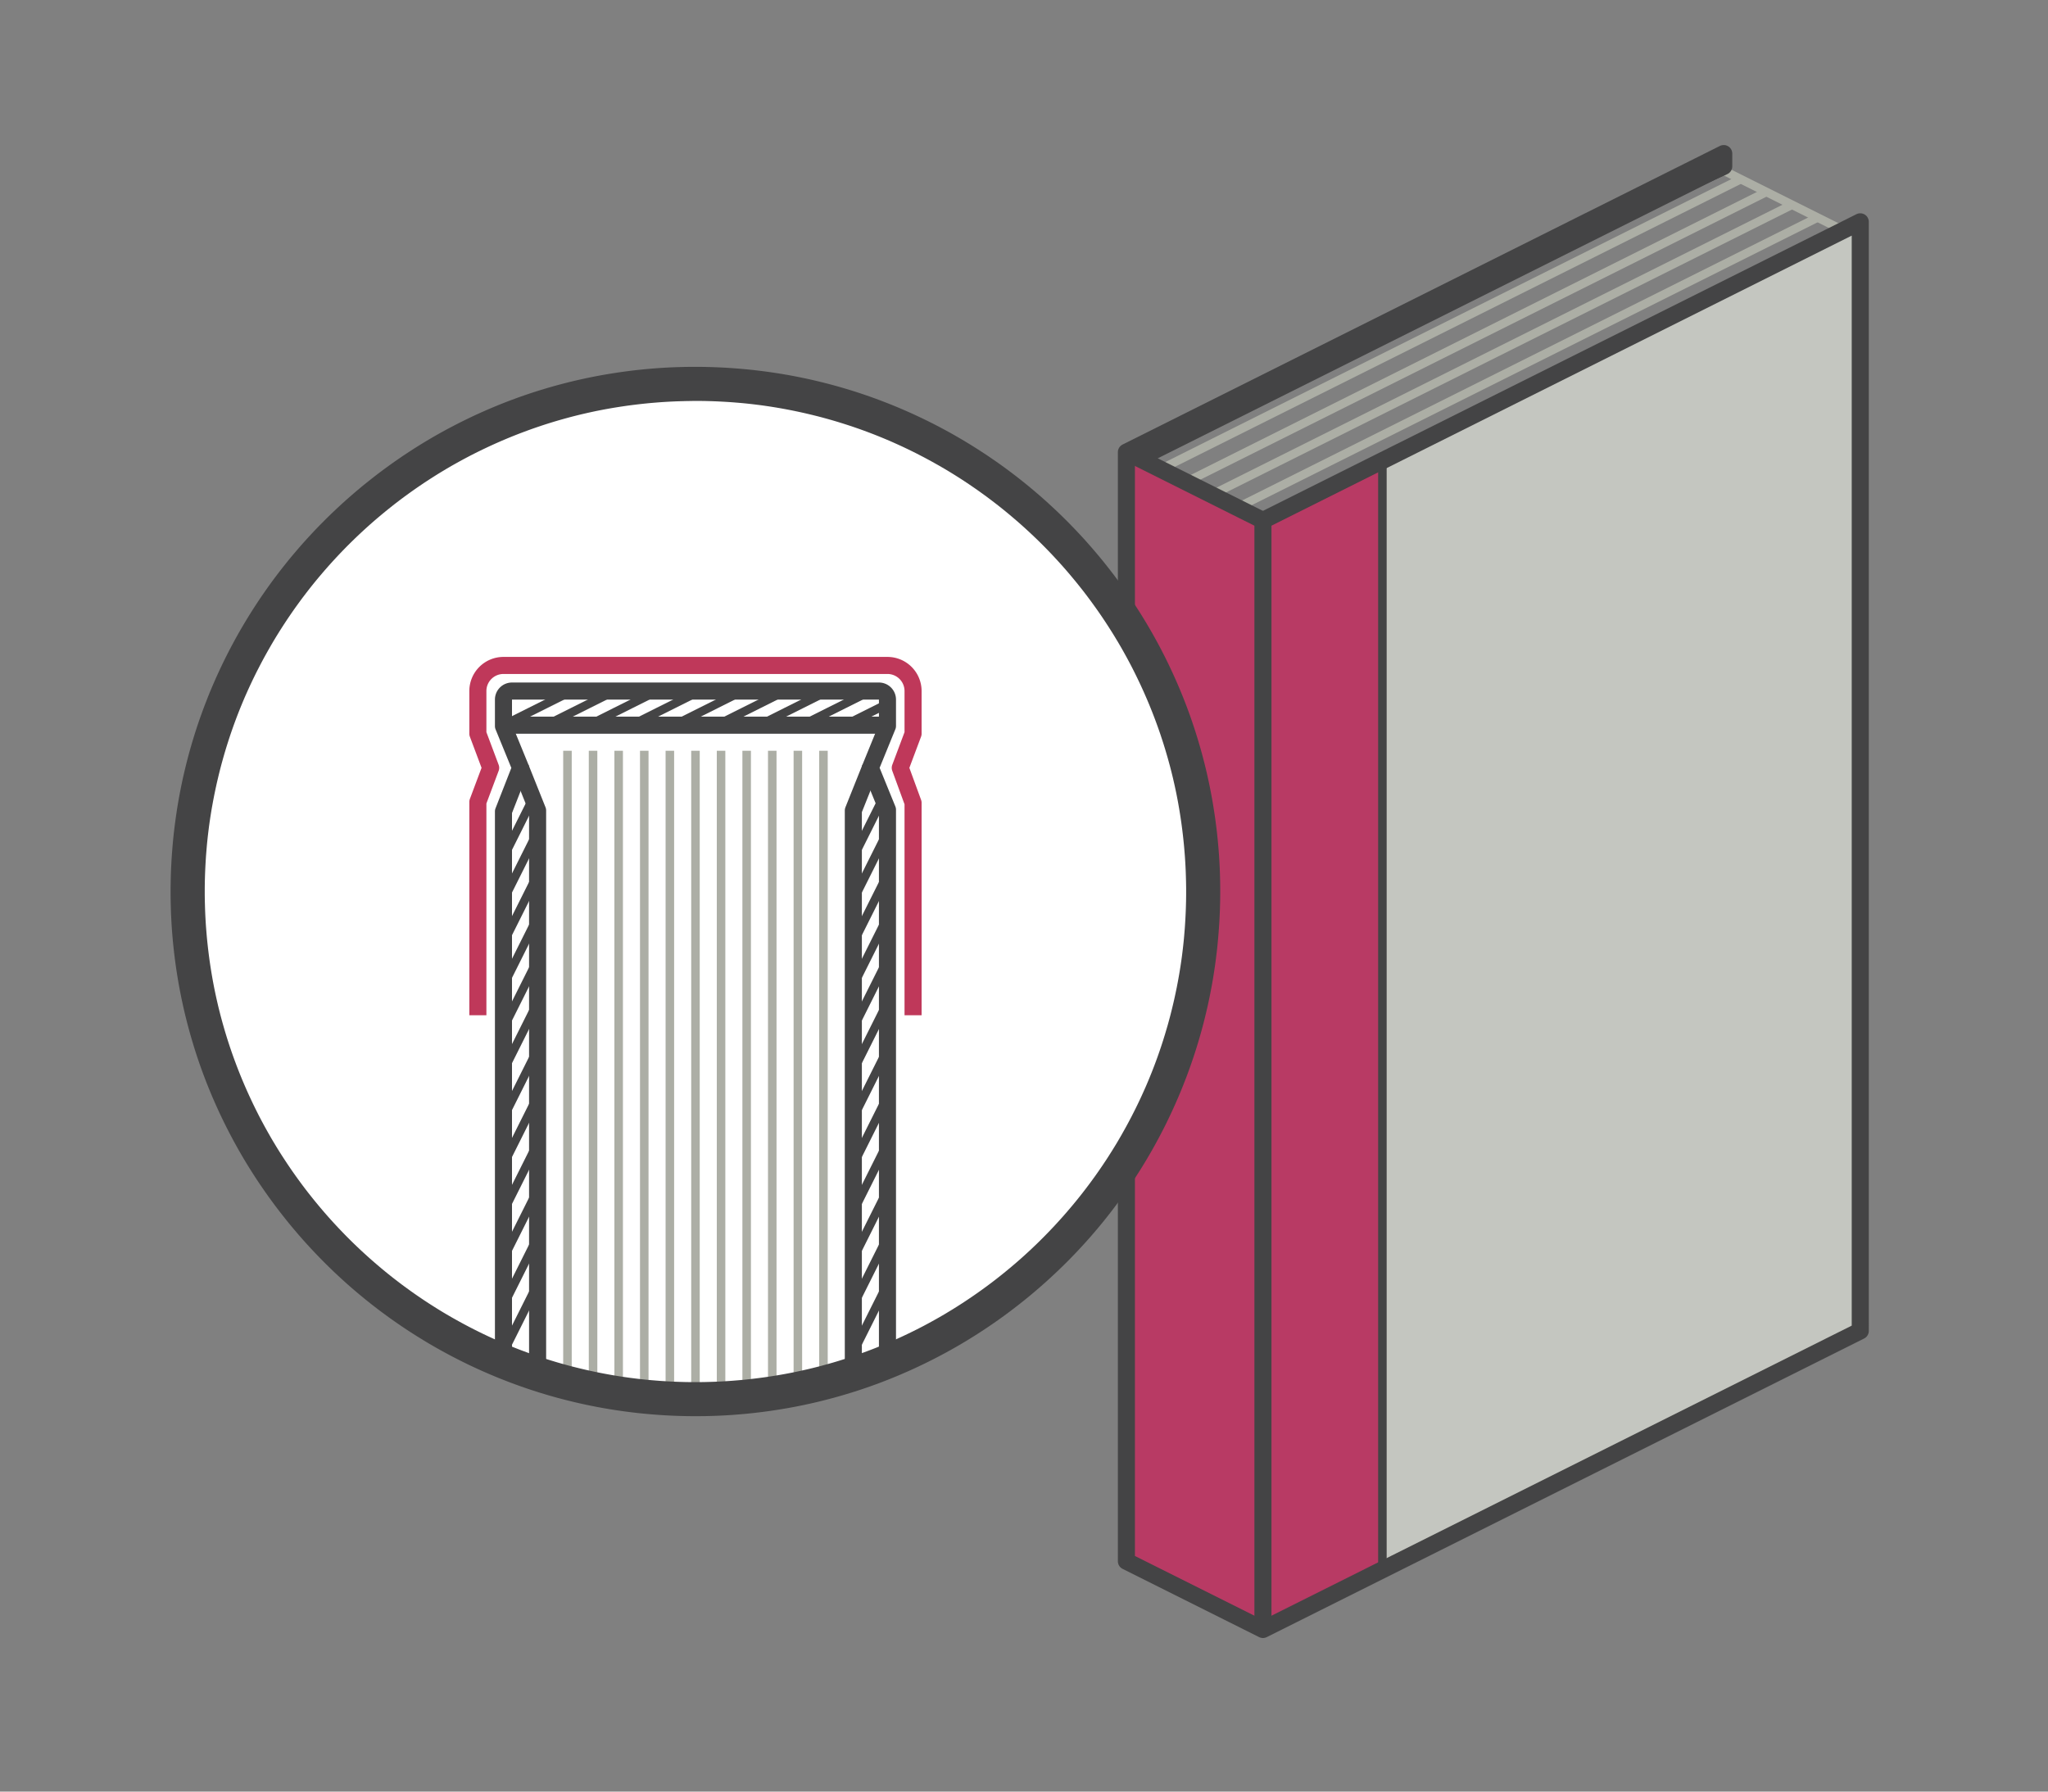 <svg viewBox="0 0 240 210" xmlns="http://www.w3.org/2000/svg" fill-rule="evenodd" clip-rule="evenodd" stroke-linejoin="round" stroke-miterlimit="1.414"><rect x="0" y="0" width="240" height="210" fill="#808080" stroke="none"/><path d="M207 22.5l-68 34" fill="none" stroke="#acaea5"/><path d="M216 27l-14-7" fill="none" stroke-linejoin="miter" stroke="#acaea5"/><path d="M210 24l-68 34M204 21l-68 34M213 25.5l-68 34" fill="none" stroke="#acaea5"/><path d="M148 61l-16-8v130l16 8 70-35V26l-70 35z" fill="#c4c6c0"/><path d="M148 61l-16-8v130l16 8 14-7V54l-14 7z" fill="#b83a64"/><path d="M132 53l2 1 68-34v-2l-70 35z" fill="#444445" stroke-linejoin="miter" stroke="#444445"/><path d="M162 54v130" fill="none" stroke="#444445"/><path d="M132 53l16 8v130" fill="none" stroke-width="2" stroke="#444445"/><path d="M196.5 22l5.5-2.5V18l-70 35v130l16 8 70-35V26l-70 35" fill="none" stroke-width="2" stroke-linejoin="miter" stroke="#444445"/><circle cx="81.5" cy="104.5" r="59.5" fill="#fff"/><g fill="none" stroke-linejoin="miter"><path d="M66.5 88v73M69.5 88v76M72.5 88v76M75.5 88v76M78.5 88v76M81.5 88v76M84.5 88v76M87.5 88v76M90.5 88v76M93.5 88v76M96.5 88v73" stroke="#acaea5"/><path d="M56 119V94l1.5-4-1.5-4v-5a3 3 0 0 1 3-3h45a3 3 0 0 1 3 3v5l-1.5 4 1.5 4.098V119" stroke-width="2" stroke="#bf385a"/><path d="M59 85h45M61 90l2 5v66M102 90l-2 5v65" stroke-width="2" stroke="#444445"/><path d="M59 159V95.112L61 90l-2-4.887V82a1 1 0 0 1 1-1h43a1 1 0 0 1 1 1v3.098L102 90l2 4.91V159" stroke-width="2" stroke="#444445"/><g stroke="#444445"><path d="M100 125.5l4-8M100 131l4-8M100 136.5l4-8M100 142l4-8M100 147.5l4-8M100 153l4-8M100 158.5l4-8M100 120.5l4-8M100 115.5l4-8M100 110.5l4-8M100 105.5l4-8M100 100.5l3.25-6.5"/></g><path d="M59 125.5l4-8M59 131l4-8M59 136.5l4-8M59 142l4-8M59 147.5l4-8M59 153l4-8M59 158.5l4-8M59 120.5l4-8M59 115.5l4-8M59 110.5l4-8M59 105.5l4-8M59 100.5l3.25-6.5M60 84.5l7-3.5M64 85l8-4M69 85l8-4M74 85l8-4M79 85l8-4M84 85l8-4M89 85l8-4M94 85l8-4M99 85l5-2.5" stroke="#444445"/></g><path d="M81.897 43l.397.005.396.006.396.01.394.01.395.015.393.016.393.02.394.02.392.025.39.026.39.03.39.03.39.034.39.035.386.038.387.04.386.043.385.047.386.047.384.05.384.053.383.055.382.057.38.06.38.06.38.065.38.066.377.07.377.07.377.075.376.075.375.078.375.08.373.083.373.086.372.087.37.09.37.09.37.095.367.096.366.098.367.1.365.103.364.105.364.107.362.11.362.11.36.114.36.116.36.118.356.12.357.122.356.124.354.127.353.128.353.13.352.133.35.135.35.137.35.138.346.14.347.144.345.145.345.147.343.15.342.15.342.153.34.155.338.157.338.16.337.16.335.163.335.165.333.167.332.168.33.17.33.174.33.175.327.177.326.177.325.18.324.183.322.184.32.186.32.188.32.19.318.192.316.194.316.195.314.197.312.2.31.2.31.202.31.204.307.206.306.21.305.21.303.21.304.214.3.215.3.216.298.22.296.22.296.222.294.224.292.225.29.228.29.23.29.23.286.233.286.234.283.235.283.238.28.24.28.24.28.243.276.244.275.245.273.248.272.25.27.25.27.252.268.253.266.256.264.257.263.258.262.26.26.263.257.263.257.264.256.267.254.268.252.27.25.27.25.272.247.274.246.276.243.277.242.278.24.28.24.282.238.282.236.285.233.284.232.287.23.29.23.29.228.29.225.292.224.294.223.296.22.296.22.298.216.3.216.3.214.302.212.304.21.305.208.306.206.307.205.31.203.31.2.31.2.313.198.313.196.315.194.318.192.318.19.32.188.32.186.32.184.323.183.323.18.324.178.326.178.328.175.33.173.33.17.33.17.332.166.333.165.335.163.335.16.337.16.338.158.34.155.34.153.34.15.342.15.343.147.345.145.345.143.347.142.347.138.348.137.35.135.35.132.352.13.352.13.354.126.355.124.357.122.357.12.358.117.358.116.36.113.36.11.362.11.362.107.364.105.364.103.365.1.366.098.368.096.37.094.367.092.37.09.37.086.372.085.37.08.375.082.374.078.374.075.375.074.376.07.377.07.378.065.38.064.38.06.38.06.382.058.38.055.384.052.384.05.384.048.385.046.384.042.387.04.388.04.387.034.39.034.388.03.39.03.39.025.39.024.393.02.393.02.392.015.393.014.395.01.394.01.396.005.396.004.397v.794l-.005.397-.006.396-.01.396-.01.394-.015.395-.016.393-.02.393-.02.394-.025.392-.026.39-.03.39-.03.39-.034.39-.035.388-.038.388-.04.387-.043.386-.047.385-.047.386-.05.384-.053.384-.055.383-.057.38-.06.383-.06.38-.065.38-.066.38-.07.377-.07.377-.075.377-.075.376-.078.375-.08.375-.083.374-.086.37-.087.372-.09.37-.09.37-.095.37-.096.367-.098.367-.1.366-.103.365-.105.364-.107.364-.11.362-.11.362-.114.36-.117.36-.117.36-.12.356-.122.357-.124.356-.127.354-.128.354-.13.352-.133.352-.135.35-.137.35-.138.35-.14.346-.144.347-.145.345-.147.345-.15.343-.15.342-.153.34-.155.34-.157.34-.16.338-.16.337-.163.335-.165.335-.166.333-.17.332-.17.33-.173.33-.175.33-.177.327-.177.326-.18.324-.183.324-.184.324-.186.32-.188.32-.19.32-.192.318-.194.317-.195.314-.197.313-.2.313-.2.31-.202.31-.204.31-.206.307-.21.306-.208.305-.212.304-.214.302-.215.3-.216.3-.22.298-.22.296-.222.296-.224.294-.225.292-.228.29-.23.29-.23.29-.232.286-.234.285-.237.286-.238.282-.24.28-.24.28-.242.28-.244.276-.247.275-.248.273-.25.272-.25.27-.25.27-.255.268-.256.267-.257.264-.258.263-.26.262-.263.26-.263.257-.265.257-.267.256-.268.253-.27.252-.27.25-.272.25-.274.248-.276.245-.277.244-.278.243-.28.24-.282.24-.283.238-.283.235-.286.234-.287.233-.29.23-.29.23-.29.228-.292.225-.294.224-.296.223-.296.22-.298.22-.3.216-.3.216-.303.214-.302.21-.305.21-.306.21-.307.206-.31.205-.31.203-.31.2-.312.2-.314.198-.316.196-.316.194-.318.192-.318.19-.32.188-.322.186-.322.184-.324.182-.325.18-.326.18-.328.176-.33.175-.33.173-.33.17-.332.17-.333.166-.335.165-.335.163-.337.16-.338.16-.34.158-.338.155-.342.153-.342.15-.343.15-.345.147-.345.145-.347.143-.347.142-.348.138-.35.137-.35.135-.352.133-.353.13-.353.128-.355.127-.357.124-.357.122-.357.12-.36.118-.36.115-.36.113-.362.11-.362.11-.364.107-.364.105-.365.103-.367.1-.367.098-.37.096-.367.094-.37.092-.37.09-.372.086-.372.085-.373.08-.374.082-.374.078-.375.075-.376.074-.377.07-.378.07-.38.065-.38.064-.38.06-.38.06-.383.058-.383.055-.384.052-.384.05-.385.048-.384.046-.387.042-.388.04-.387.04-.39.034-.388.034-.39.03-.39.03-.39.025-.393.024-.393.02-.392.02-.393.015-.395.014-.394.01-.396.01-.396.005-.397.004h-.794l-.397-.005-.396-.006-.395-.01-.395-.01-.395-.015-.393-.016-.393-.02-.394-.02-.39-.025-.393-.026-.39-.03-.39-.03-.39-.034-.387-.035-.388-.038-.387-.04-.386-.043-.385-.047-.386-.047-.384-.05-.384-.053-.383-.055-.382-.057-.38-.06-.38-.06-.38-.065-.38-.066-.377-.07-.377-.07-.377-.075-.376-.075-.375-.078-.375-.08-.373-.083-.373-.086-.372-.087-.37-.09-.37-.09-.37-.095-.368-.096-.366-.098-.367-.1-.365-.103-.364-.105-.364-.107-.362-.11-.362-.11-.36-.114-.36-.116-.36-.118-.356-.12-.357-.122-.356-.124-.354-.127-.353-.128-.353-.13-.352-.133-.35-.135-.35-.137-.35-.138-.346-.14-.347-.144-.346-.145-.345-.147-.343-.15-.342-.15-.34-.153-.34-.155-.34-.157-.338-.158-.337-.16-.335-.165-.335-.165-.333-.167-.332-.17-.33-.17-.33-.172-.33-.175-.327-.177-.326-.177-.325-.18-.324-.183-.322-.184-.32-.186-.322-.188-.32-.19-.316-.192-.316-.194-.316-.195-.313-.196-.313-.2-.31-.2-.31-.203-.31-.204-.307-.206-.306-.21-.305-.21-.303-.21-.304-.214-.3-.215-.3-.216-.298-.22-.297-.22-.294-.222-.294-.224-.292-.226-.29-.227-.29-.23-.29-.23-.286-.232-.285-.235-.286-.235-.282-.238-.282-.24-.28-.24-.277-.242-.277-.245-.275-.245-.273-.248-.272-.25-.27-.25-.27-.252-.268-.253-.266-.256-.264-.257-.263-.258-.262-.26-.26-.263-.258-.263-.256-.265-.256-.267-.253-.267-.253-.27-.25-.27-.25-.273-.247-.274-.245-.276-.244-.277-.243-.278-.24-.28-.24-.282-.237-.282-.237-.285-.232-.284-.233-.287-.23-.29-.23-.29-.228-.29-.225-.293-.224-.293-.222-.295-.22-.298-.22-.298-.217-.3-.216-.3-.214-.303-.21-.302-.21-.305-.21-.306-.206-.307-.205-.31-.203-.31-.2-.31-.2-.313-.198-.313-.196-.316-.194-.316-.192-.318-.19-.318-.188-.32-.186-.322-.184-.322-.182-.324-.18-.325-.18-.327-.176-.327-.175-.33-.173-.33-.17-.33-.17-.332-.166-.333-.165-.335-.163-.335-.162-.337-.16-.338-.156-.34-.155-.34-.153-.34-.15-.342-.15-.343-.147-.345-.145-.345-.143-.347-.142-.347-.14-.348-.135-.35-.135-.35-.132-.352-.13-.353-.13-.354-.126-.354-.124-.357-.122-.356-.12-.358-.118-.36-.115-.36-.113-.36-.11-.362-.11-.362-.107-.364-.105-.364-.103-.365-.1-.367-.098-.366-.096-.37-.094-.367-.092-.37-.09-.37-.086-.372-.085-.37-.08-.375-.082-.374-.078-.374-.075-.375-.074-.376-.07-.377-.07-.378-.065-.38-.065-.38-.062-.38-.06-.382-.056-.38-.055-.384-.052-.384-.05-.383-.048-.385-.046-.386-.042-.387-.04-.388-.04-.388-.034-.388-.034-.39-.03-.39-.03-.39-.025-.39-.024-.392-.02-.392-.02-.394-.015-.393-.014-.394-.01-.395-.01-.395-.005-.396-.004-.397v-.794l.005-.397.006-.396.01-.395.01-.396.015-.395.016-.393.02-.394.02-.392.025-.39.026-.393.03-.39.03-.39.034-.39.035-.388.038-.387.04-.387.043-.386.047-.386.048-.385.05-.383.052-.384.055-.383.057-.38.058-.382.062-.38.065-.38.066-.38.07-.377.07-.377.075-.377.075-.376.078-.375.08-.375.083-.374.086-.37.087-.372.09-.37.09-.37.095-.37.096-.368.098-.366.1-.367.103-.365.105-.364.107-.364.11-.362.11-.362.114-.36.116-.36.118-.36.12-.357.122-.356.124-.356.127-.353.128-.354.13-.353.133-.352.135-.35.136-.35.138-.35.14-.346.144-.347.145-.345.147-.345.15-.343.15-.342.153-.34.155-.34.157-.34.158-.338.162-.337.163-.335.165-.335.167-.333.168-.332.17-.33.174-.33.175-.33.177-.326.177-.327.18-.325.183-.324.184-.322.186-.32.19-.322.188-.318.192-.318.194-.316.195-.316.197-.313.2-.313.2-.31.202-.31.204-.31.206-.307.21-.306.21-.305.21-.303.214-.303.215-.3.216-.3.22-.3.22-.296.222-.294.224-.293.225-.293.228-.29.23-.29.23-.29.232-.286.234-.285.238-.286.237-.282.24-.28.24-.28.243-.28.244-.276.245-.275.248-.273.25-.272.25-.27.252-.27.253-.268.256-.266.256-.264.26-.263.26-.262.26-.26.264-.257.265-.257.267-.256.268-.253.27-.253.27-.25.272-.25.274-.247.276-.245.277-.245.278-.242.28-.24.282-.24.282-.238.284-.235.286-.235.287-.232.29-.23.29-.23.29-.227.292-.226.294-.224.295-.222.298-.22.298-.22.3-.217.3-.216.303-.214.302-.21.305-.21.306-.21.307-.206.31-.205.31-.203.31-.2.313-.2.313-.198.316-.196.316-.194.317-.192.32-.19.32-.188.32-.186.323-.184.324-.182.325-.18.326-.18.328-.176.33-.175.33-.173.33-.17.332-.17.333-.166.335-.165.335-.164.337-.162.338-.16.34-.156.34-.155.34-.153.342-.15.343-.15.344-.147.345-.145.347-.143.347-.142.348-.138.35-.137.35-.135.352-.132.353-.13.353-.13.355-.126.357-.124.357-.122.357-.12.36-.118.36-.115.36-.113.362-.11.362-.11.364-.107.364-.105.365-.103.367-.1.366-.098.37-.096.367-.094.37-.092.37-.09.372-.086.372-.085.373-.08.374-.082.374-.078.375-.075.376-.074.377-.07.378-.07.38-.065.38-.064.38-.06.38-.06.383-.058.383-.055.384-.052.384-.05.385-.048.384-.046.387-.042.388-.04.388-.04.388-.034.39-.034.39-.03.39-.03.39-.025.392-.024.393-.02.392-.02.393-.015.395-.014.395-.01.395-.01.396-.005.397-.004h.794zm-.77 4l-.37.005-.37.006-.37.01-.37.01-.37.012-.368.015-.37.018-.366.02-.366.022-.366.024-.365.028-.365.03-.364.03-.363.033-.363.037-.36.038-.363.04-.36.043-.36.044-.36.047-.36.048-.357.052-.357.053-.356.056-.356.057-.355.06-.355.062-.353.063-.353.067-.352.068-.352.07-.35.074-.35.075-.348.077-.348.08-.347.08-.347.084-.345.086-.344.087-.344.09-.343.093-.343.094-.34.096-.342.098-.34.1-.338.102-.338.104-.338.107-.336.108-.335.11-.333.113-.334.114-.332.116-.33.118-.33.12-.33.123-.33.124-.327.125-.327.128-.326.13-.325.132-.323.133-.323.136-.323.138-.32.14-.32.14-.32.144-.317.145-.317.146-.316.15-.315.15-.313.152-.314.154-.31.155-.312.158-.31.16-.307.162-.307.163-.306.165-.305.167-.305.17-.303.17-.3.17-.302.176-.3.175-.297.18-.297.178-.296.18-.295.184-.293.185-.292.186-.29.188-.292.19-.288.19-.287.195-.287.194-.285.196-.282.198-.283.2-.28.2-.28.204-.28.204-.277.206-.276.208-.275.21-.274.21-.272.214-.27.214-.27.216-.268.217-.267.22-.266.22-.265.222-.263.223-.262.225-.26.227-.26.228-.256.23-.256.232-.255.233-.254.234-.252.236-.25.237-.25.24-.247.24-.245.24-.246.245-.244.244-.24.246-.242.248-.24.25-.236.25-.236.252-.234.253-.233.254-.232.257-.23.257-.228.26-.227.26-.225.262-.224.263-.223.264-.22.265-.22.267-.217.268-.216.27-.214.27-.213.273-.21.273-.21.276-.21.276-.205.277-.204.28-.203.28-.202.28-.2.283-.197.283-.197.286-.195.286-.194.288-.19.29-.19.29-.187.29-.187.292-.184.293-.183.295-.182.296-.18.297-.177.298-.175.3-.173.3-.173.302-.17.303-.17.304-.167.303-.165.307-.164.307-.16.308-.16.31-.16.31-.155.31-.155.314-.153.313-.15.314-.148.316-.147.317-.145.317-.143.32-.143.32-.14.32-.136.322-.135.322-.133.323-.132.325-.13.326-.127.327-.126.328-.124.33-.122.33-.12.33-.117.33-.116.333-.114.334-.112.334-.11.336-.107.336-.107.337-.104.337-.102.34-.1.338-.097.34-.096.342-.094.342-.092.343-.09.343-.086.345-.086.346-.083.346-.082.348-.08.348-.076.348-.075.35-.073.35-.072.35-.068.353-.067.352-.064.354-.064.354-.06.354-.057.356-.057.356-.053.357-.052.358-.05.36-.046.36-.044.36-.043.36-.04.36-.038.362-.036.363-.032.363-.03.364-.03.365-.027.365-.023.366-.022.367-.02.367-.018.367-.015.367-.013.37-.01.37-.01.37-.005.37-.004.37v.745l.005.37.006.372.01.37.01.37.012.37.015.367.018.368.02.367.022.367.024.366.028.365.03.365.03.364.033.363.037.363.038.36.04.363.043.36.044.36.047.36.048.36.052.357.053.357.056.356.057.356.06.354.062.354.063.354.067.353.068.353.07.35.074.35.075.35.077.35.08.347.08.348.084.346.086.345.087.344.09.343.093.344.094.343.096.34.098.342.1.34.102.338.104.338.107.338.108.336.11.335.113.333.114.334.116.332.118.33.12.33.123.33.124.33.126.327.127.327.13.326.132.325.133.323.136.323.138.323.14.32.14.32.144.32.145.317.147.317.148.316.15.314.153.314.154.314.155.31.158.312.16.31.16.307.165.307.165.306.167.305.17.305.17.303.172.302.173.3.176.3.18.297.178.297.18.296.184.295.184.293.187.292.188.29.19.29.19.29.195.288.194.286.196.285.198.282.2.283.2.28.204.28.204.28.206.277.208.276.21.276.21.273.214.272.214.27.216.27.217.268.22.267.22.266.222.265.223.263.225.262.227.26.228.26.23.257.232.256.233.254.234.253.236.252.237.25.24.25.24.248.24.246.244.244.245.244.246.242.248.24.25.24.25.236.25.236.255.234.255.233.256.232.257.23.26.228.26.227.262.225.263.224.264.223.265.22.267.22.268.217.27.216.27.214.273.213.274.21.275.21.276.21.277.205.28.204.28.203.28.202.283.2.283.197.286.197.287.195.287.194.288.19.29.19.292.187.292.186.293.185.295.183.296.182.297.18.298.177.3.174.3.175.302.17.303.17.304.17.304.167.306.165.307.163.308.162.31.16.31.158.31.156.314.155.312.152.315.15.316.15.317.146.318.145.318.143.32.143.32.14.323.136.322.135.323.133.325.132.326.13.327.128.328.125.33.124.33.122.33.12.33.117.333.116.334.114.334.112.336.11.336.107.337.107.337.103.34.103.338.1.34.097.342.096.342.094.342.092.344.09.345.086.346.086.347.083.347.082.348.08.35.076.348.075.35.073.352.072.35.068.354.067.353.064.354.063.354.06.356.058.356.057.357.053.358.052.36.05.36.046.36.044.36.043.36.04.362.038.363.036.363.032.364.03.365.03.365.027.366.023.366.022.367.02.37.018.368.015.368.013.37.01.37.01.37.005.372.004h.744l.37-.005.372-.006.37-.01.37-.01.37-.012.367-.015.368-.018.368-.02.366-.022.366-.024.365-.028.365-.03.364-.03.363-.033.362-.037.362-.038.36-.04.36-.043.36-.044.36-.047.36-.048.357-.052.357-.053.356-.056.356-.057.355-.06.355-.062.353-.063.353-.067.353-.068.35-.07.35-.074.35-.075.35-.077.347-.08.347-.08.347-.084.345-.086.344-.087.344-.09.343-.093.343-.094.34-.096.342-.098.34-.1.338-.102.338-.105.338-.106.336-.108.335-.11.333-.113.334-.114.332-.116.33-.118.33-.12.33-.123.33-.124.327-.125.327-.128.326-.13.325-.132.323-.133.323-.136.323-.138.32-.14.32-.14.32-.144.317-.145.317-.146.316-.15.314-.15.314-.152.314-.154.31-.155.312-.158.31-.16.307-.16.307-.165.306-.165.305-.167.305-.17.303-.17.3-.17.302-.176.3-.175.297-.18.297-.178.296-.18.295-.184.293-.184.292-.187.292-.188.29-.19.288-.192.287-.193.286-.194.286-.196.282-.198.283-.2.28-.2.28-.204.28-.204.277-.207.277-.206.273-.21.274-.21.272-.214.27-.214.27-.216.268-.217.267-.22.266-.22.265-.222.263-.223.262-.225.26-.227.26-.228.257-.23.256-.232.254-.233.253-.234.252-.236.25-.238.25-.238.247-.24.246-.243.244-.243.243-.244.242-.247.24-.248.24-.25.237-.25.236-.25.234-.255.233-.255.232-.256.23-.257.228-.26.227-.26.225-.262.224-.263.223-.264.22-.265.22-.267.217-.268.216-.27.214-.27.213-.273.21-.274.21-.274.208-.278.208-.277.204-.28.203-.28.202-.28.2-.283.197-.283.197-.286.196-.287.192-.287.192-.288.19-.29.187-.292.186-.292.185-.293.183-.295.182-.296.18-.297.177-.298.174-.3.175-.3.17-.302.17-.302.17-.305.167-.304.165-.306.163-.307.162-.308.16-.31.158-.31.156-.31.155-.314.152-.312.15-.315.15-.316.146-.317.145-.317.143-.32.143-.32.14-.32.136-.322.135-.322.133-.323.132-.325.13-.326.127-.326.126-.328.124-.33.122-.33.12-.33.117-.33.116-.333.114-.333.112-.335.11-.336.108-.336.105-.337.105-.337.1-.34.1-.338.1-.34.095-.342.094-.343.092-.342.09-.344.086-.345.086-.346.083-.346.082-.348.08-.348.076-.348.075-.35.073-.35.072-.35.068-.353.067-.352.064-.353.063-.354.06-.354.058-.356.057-.356.053-.357.052-.358.05-.36.046-.36.044-.358.043-.36.04-.363.038-.362.036-.363.032-.363.03-.364.03-.365.027-.365.023-.366.022-.366.02-.367.018-.37.015-.367.013-.37.01-.37.01-.37.005-.37.004-.37v-.745l-.005-.37-.006-.372-.01-.37-.01-.37-.012-.37-.015-.367-.018-.37-.02-.366-.022-.366-.024-.366-.028-.365-.03-.365-.03-.364-.033-.363-.037-.363-.038-.36-.04-.363-.043-.362-.044-.36-.047-.358-.048-.36-.052-.357-.053-.357-.056-.356-.057-.356-.06-.355-.062-.355-.063-.353-.067-.353-.068-.353-.07-.35-.074-.35-.075-.35-.077-.35-.08-.347-.08-.348-.084-.346-.086-.345-.087-.344-.09-.344-.093-.342-.094-.343-.095-.34-.1-.342-.1-.34-.1-.338-.105-.338-.105-.338-.11-.336-.11-.335-.11-.334-.115-.333-.116-.332-.118-.33-.12-.33-.123-.33-.124-.33-.126-.328-.127-.326-.13-.326-.132-.325-.133-.323-.136-.323-.138-.323-.14-.32-.14-.32-.144-.32-.145-.317-.146-.317-.15-.316-.15-.315-.152-.313-.154-.314-.155-.31-.158-.312-.16-.31-.162-.307-.163-.307-.165-.306-.167-.305-.17-.306-.17-.302-.17-.3-.176-.302-.175-.3-.18-.297-.178-.297-.18-.296-.184-.295-.185-.293-.186-.292-.188-.29-.19-.292-.192-.288-.192-.287-.195-.287-.196-.285-.197-.282-.2-.283-.202-.28-.203-.28-.204-.28-.207-.277-.206-.277-.21-.273-.21-.274-.214-.272-.214-.27-.216-.27-.217-.268-.22-.267-.22-.266-.222-.265-.223-.263-.225-.262-.227-.26-.228-.26-.23-.256-.232-.256-.233-.255-.234-.254-.236-.252-.237-.25-.24-.25-.24-.247-.242-.246-.243-.244-.244-.243-.247-.243-.248-.24-.25-.238-.25-.238-.252-.236-.253-.234-.254-.233-.256-.232-.258-.23-.26-.228-.26-.227-.262-.225-.263-.224-.264-.223-.265-.22-.267-.22-.268-.217-.27-.216-.27-.214-.273-.213-.274-.21-.274-.21-.278-.208-.277-.208-.28-.204-.28-.203-.28-.202-.283-.2-.283-.197-.287-.197-.286-.195-.287-.193-.29-.192-.288-.19-.292-.187-.292-.187-.293-.184-.295-.183-.296-.182-.297-.18-.298-.177-.3-.174-.3-.175-.302-.17-.303-.17-.304-.17-.304-.167-.306-.165-.307-.164-.308-.16-.31-.16-.31-.16-.31-.155-.314-.155-.313-.152-.314-.15-.316-.15-.317-.146-.317-.145-.32-.143-.32-.143-.32-.14-.322-.136-.322-.135-.323-.133-.325-.132-.326-.13-.327-.128-.327-.125-.33-.124-.33-.122-.33-.12-.33-.117-.333-.116-.334-.114-.334-.112-.336-.11-.336-.107-.337-.106-.337-.105-.34-.102-.338-.1-.34-.097-.342-.096-.342-.094-.342-.092-.344-.09-.345-.086-.346-.086-.347-.083-.347-.082-.348-.08-.348-.076-.35-.075-.35-.073-.35-.072-.353-.068-.352-.067-.353-.064-.354-.063-.354-.06-.356-.058-.356-.057-.357-.053-.358-.052-.36-.05-.36-.046-.36-.044-.36-.043-.36-.04-.363-.038-.362-.036-.363-.032-.364-.03-.365-.03-.365-.027-.366-.023-.366-.022-.368-.02-.367-.018-.367-.015-.37-.013-.37-.01-.37-.01-.37-.005-.37-.004h-.745z" fill="#444445"/></svg>